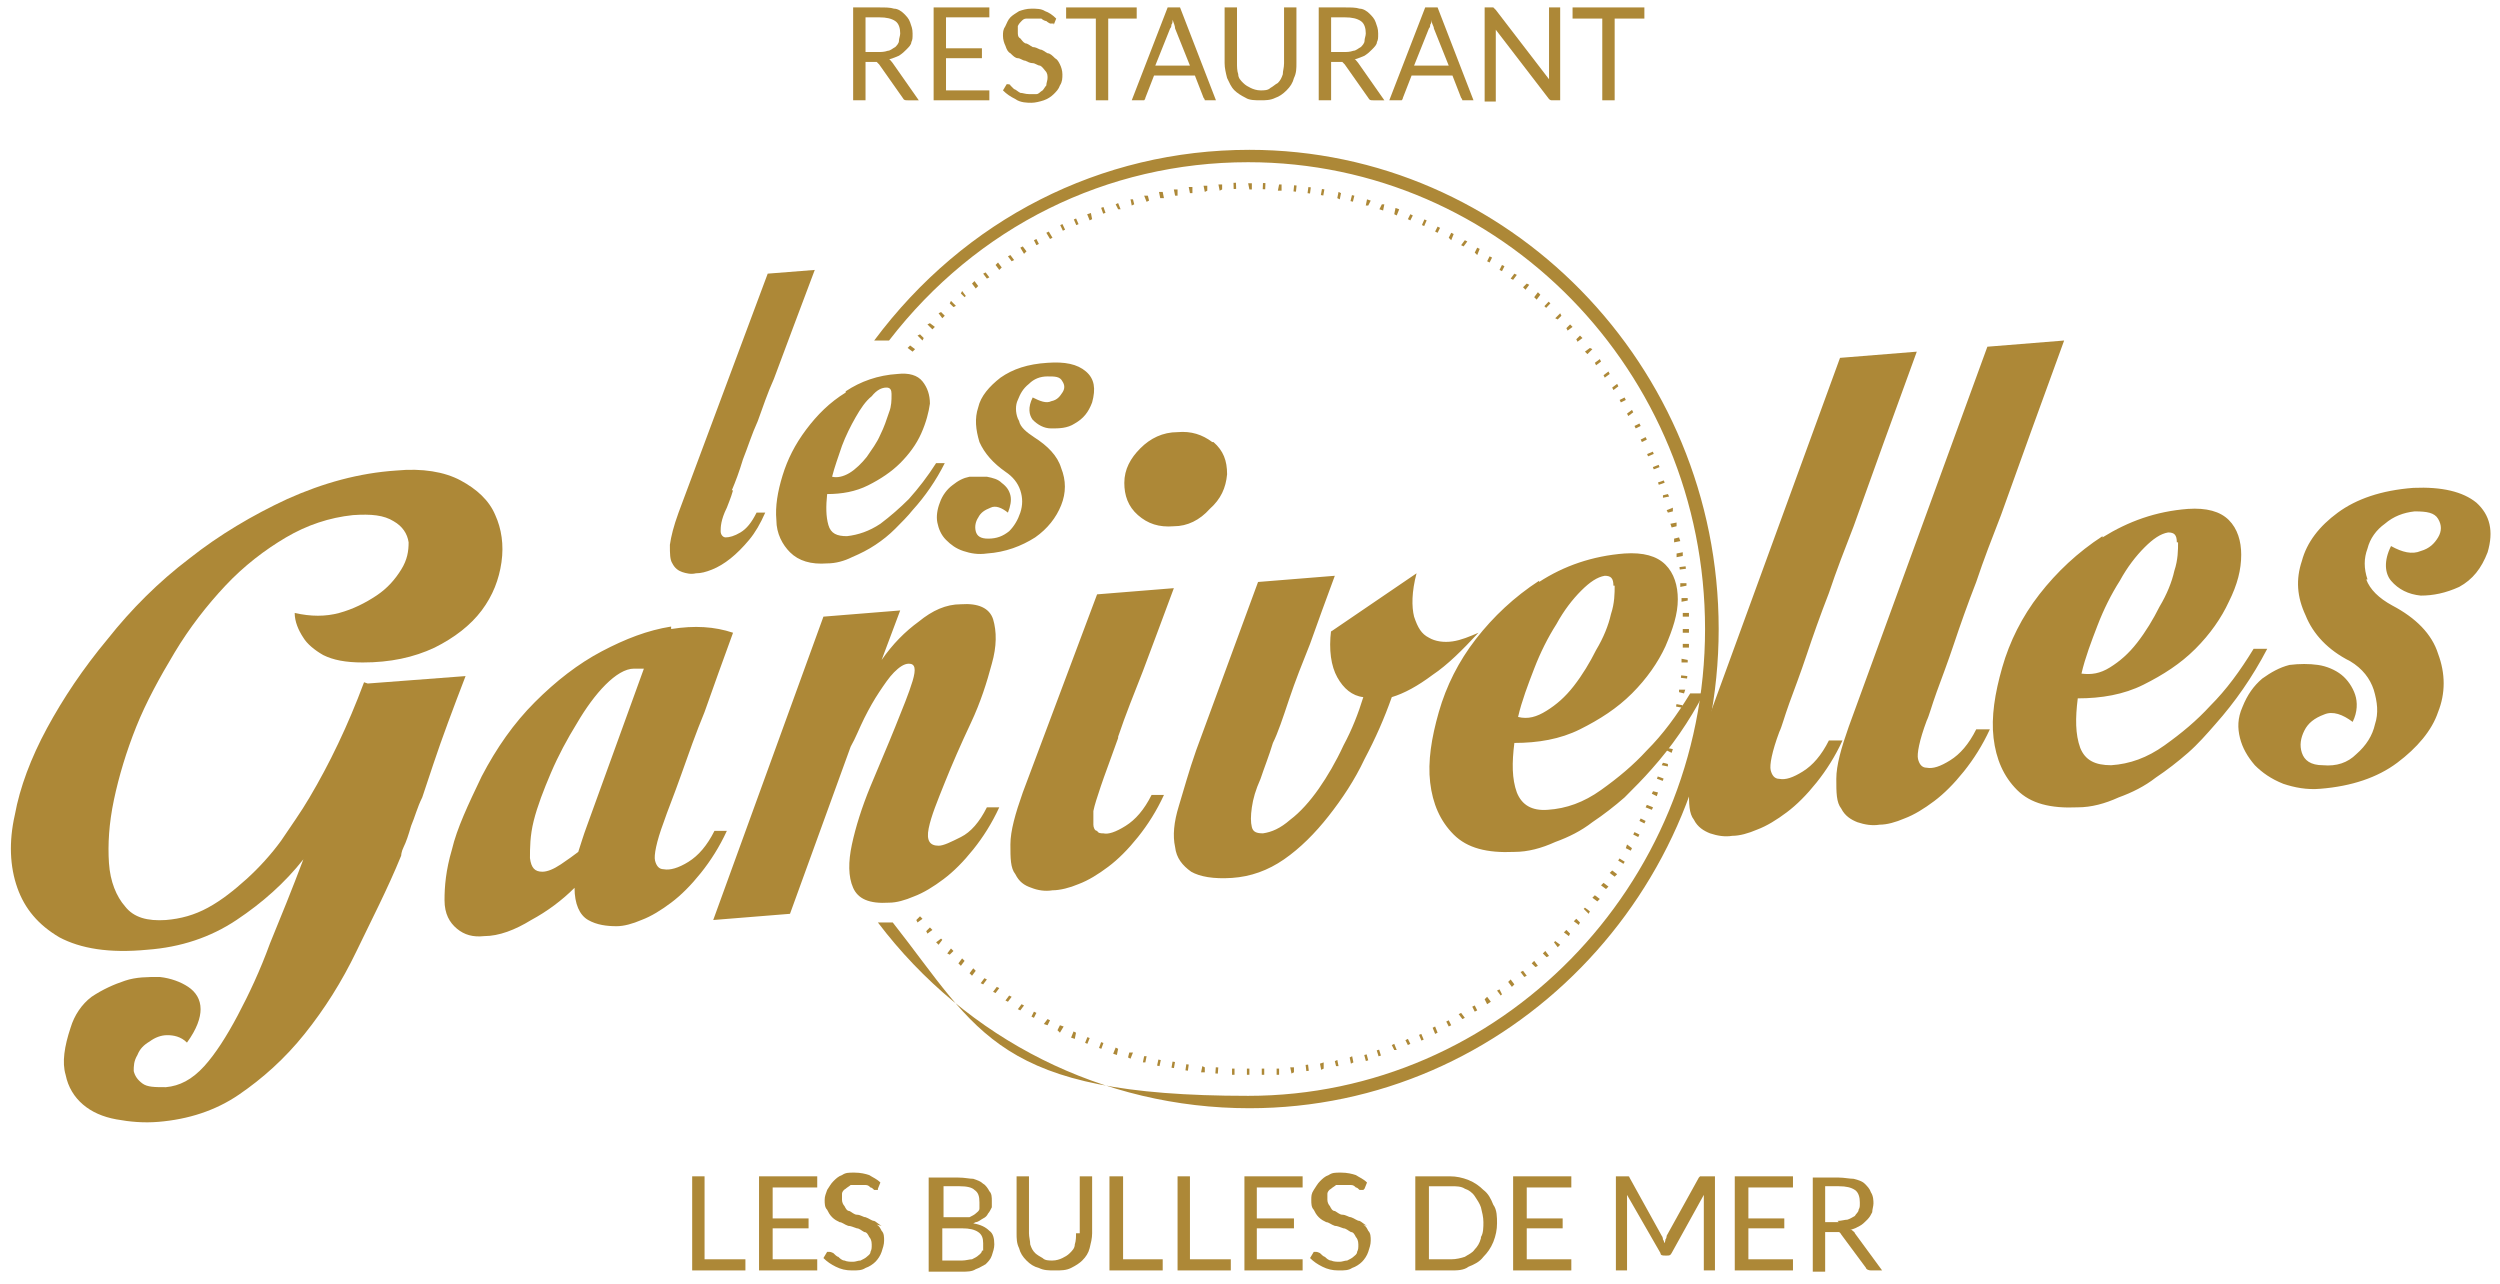 <?xml version="1.0" encoding="UTF-8"?>
<svg id="Calque_1" data-name="Calque 1" xmlns="http://www.w3.org/2000/svg" version="1.1" viewBox="0 0 201.9 103.7">
  <defs>
    <style>
      .cls-1 {
        fill: #ad8837;
        stroke-width: 0px;
      }
    </style>
  </defs>
  <polygon class="cls-1" points="75.6 76.1 75.8 76.3 76.1 75.9 76 75.8 75.6 76.1"/>
  <polygon class="cls-1" points="74.8 75.2 74.9 75.4 75.3 75.1 75.1 74.9 74.8 75.2"/>
  <polygon class="cls-1" points="74.1 27.1 74.5 27.5 74.6 27.3 74.3 27 74.1 27.1"/>
  <polygon class="cls-1" points="74.9 26.2 75.3 26.6 75.5 26.4 75.1 26.1 74.9 26.2"/>
  <polygon class="cls-1" points="77.6 23.7 77.9 24 78 23.9 77.7 23.5 77.6 23.7"/>
  <polygon class="cls-1" points="77.4 77.8 77.6 78 77.9 77.6 77.7 77.4 77.4 77.8"/>
  <polygon class="cls-1" points="78.3 78.6 78.5 78.8 78.8 78.4 78.6 78.2 78.3 78.6"/>
  <polygon class="cls-1" points="76.7 24.5 77 24.8 77.2 24.7 76.8 24.3 76.7 24.5"/>
  <polygon class="cls-1" points="76.5 77 76.7 77.1 77 76.8 76.8 76.6 76.5 77"/>
  <polygon class="cls-1" points="75.8 25.3 76.1 25.7 76.3 25.5 76 25.2 75.8 25.3"/>
  <polygon class="cls-1" points="73.3 28.1 73.7 28.4 73.9 28.2 73.5 27.9 73.3 28.1"/>
  <polygon class="cls-1" points="90.1 16.5 90.3 16.9 90.5 16.9 90.3 16.4 90.1 16.5"/>
  <polygon class="cls-1" points="74 74.3 74.1 74.5 74.5 74.2 74.3 74 74 74.3"/>
  <polygon class="cls-1" points="86.5 83.8 86.8 83.9 86.9 83.4 86.7 83.3 86.5 83.8"/>
  <rect class="cls-1" x="85.7" y="18.2" width=".2" height=".5" transform="translate(.4 38.5) rotate(-25.4)"/>
  <polygon class="cls-1" points="85.4 83.2 85.6 83.4 85.9 82.9 85.6 82.8 85.4 83.2"/>
  <polygon class="cls-1" points="84.5 18.8 84.8 19.3 85 19.2 84.7 18.7 84.5 18.8"/>
  <rect class="cls-1" x="86.8" y="17.7" width=".2" height=".5" transform="translate(0 35.8) rotate(-23.3)"/>
  <rect class="cls-1" x="88.7" y="84.4" width=".5" height=".2" transform="translate(-20.7 139.5) rotate(-70.2)"/>
  <rect class="cls-1" x="89" y="16.8" width=".2" height=".5" transform="translate(-.6 30.5) rotate(-19.4)"/>
  <rect class="cls-1" x="87.6" y="83.9" width=".5" height=".2" transform="translate(-22.8 134.4) rotate(-68.2)"/>
  <polygon class="cls-1" points="78.5 22.9 78.8 23.3 79 23.1 78.7 22.7 78.5 22.9"/>
  <polygon class="cls-1" points="87.8 17.3 88 17.8 88.2 17.7 88.1 17.2 87.8 17.3"/>
  <polygon class="cls-1" points="84.3 82.7 84.6 82.8 84.8 82.4 84.6 82.3 84.3 82.7"/>
  <polygon class="cls-1" points="89.9 85.1 90.2 85.2 90.3 84.7 90.1 84.6 89.9 85.1"/>
  <polygon class="cls-1" points="80.4 21.4 80.7 21.8 80.9 21.6 80.6 21.2 80.4 21.4"/>
  <polygon class="cls-1" points="81.2 80.8 81.4 80.9 81.7 80.5 81.5 80.4 81.2 80.8"/>
  <polygon class="cls-1" points="80.2 80.1 80.4 80.2 80.7 79.8 80.5 79.7 80.2 80.1"/>
  <polygon class="cls-1" points="79.2 79.4 79.4 79.5 79.7 79.1 79.5 79 79.2 79.4"/>
  <polygon class="cls-1" points="83.5 19.4 83.7 19.8 83.9 19.7 83.7 19.3 83.5 19.4"/>
  <polygon class="cls-1" points="79.4 22.1 79.7 22.5 79.9 22.4 79.6 22 79.4 22.1"/>
  <polygon class="cls-1" points="81.4 20.7 81.7 21.1 81.9 21 81.6 20.6 81.4 20.7"/>
  <polygon class="cls-1" points="83.3 82.1 83.5 82.2 83.7 81.8 83.5 81.7 83.3 82.1"/>
  <polygon class="cls-1" points="82.4 20 82.7 20.5 82.9 20.3 82.6 19.9 82.4 20"/>
  <polygon class="cls-1" points="82.2 81.5 82.4 81.6 82.7 81.2 82.5 81.1 82.2 81.5"/>
  <polygon class="cls-1" points="132 34.4 132.1 34.6 132.5 34.4 132.4 34.2 132 34.4"/>
  <polygon class="cls-1" points="131.4 33.4 131.5 33.6 131.9 33.3 131.8 33.1 131.4 33.4"/>
  <polygon class="cls-1" points="132.5 35.5 132.6 35.7 133 35.5 132.9 35.3 132.5 35.5"/>
  <rect class="cls-1" x="133.5" y="37.6" width=".5" height=".2" transform="translate(-4.6 50.7) rotate(-21.1)"/>
  <polygon class="cls-1" points="130.8 32.3 130.9 32.5 131.3 32.3 131.2 32.1 130.8 32.3"/>
  <rect class="cls-1" x="133" y="36.5" width=".5" height=".2" transform="translate(-3.7 54.8) rotate(-22.9)"/>
  <polygon class="cls-1" points="130.2 31.3 130.3 31.5 130.7 31.2 130.6 31 130.2 31.3"/>
  <polygon class="cls-1" points="135.4 44.7 135.4 45 135.9 44.9 135.9 44.6 135.4 44.7"/>
  <rect class="cls-1" x="133.9" y="38.8" width=".5" height=".2" transform="translate(-5.3 46.6) rotate(-19.3)"/>
  <rect class="cls-1" x="135.6" y="45.9" width=".5" height=".2" transform="translate(-4.7 17.5) rotate(-7.3)"/>
  <polygon class="cls-1" points="135.8 48.3 135.8 48.6 136.3 48.5 136.3 48.3 135.8 48.3"/>
  <polygon class="cls-1" points="135.9 49.5 135.9 49.8 136.4 49.8 136.4 49.5 135.9 49.5"/>
  <polygon class="cls-1" points="135.7 47.1 135.7 47.4 136.2 47.3 136.2 47.1 135.7 47.1"/>
  <polygon class="cls-1" points="135.2 43.5 135.2 43.8 135.7 43.7 135.6 43.4 135.2 43.5"/>
  <polygon class="cls-1" points="134.3 40 134.3 40.2 134.8 40.1 134.7 39.9 134.3 40"/>
  <polygon class="cls-1" points="134.6 41.2 134.7 41.4 135.1 41.3 135.1 41 134.6 41.2"/>
  <polygon class="cls-1" points="134.9 42.3 135 42.6 135.4 42.5 135.4 42.2 134.9 42.3"/>
  <polygon class="cls-1" points="123.7 77.8 124 78.1 124.2 78 123.9 77.6 123.7 77.8"/>
  <polygon class="cls-1" points="125.6 25.7 125.8 25.8 126.1 25.5 126 25.3 125.6 25.7"/>
  <polygon class="cls-1" points="125.5 76.1 125.8 76.5 126 76.3 125.6 76 125.5 76.1"/>
  <polygon class="cls-1" points="123.9 24 124.1 24.2 124.4 23.8 124.2 23.6 123.9 24"/>
  <polygon class="cls-1" points="124.6 77 124.9 77.3 125.1 77.2 124.8 76.8 124.6 77"/>
  <rect class="cls-1" x="124.8" y="24.6" width=".5" height=".2" transform="translate(21.1 98.5) rotate(-46.6)"/>
  <polygon class="cls-1" points="127.3 27.4 127.4 27.6 127.8 27.3 127.6 27.1 127.3 27.4"/>
  <polygon class="cls-1" points="127.9 73.4 128.3 73.8 128.4 73.6 128 73.3 127.9 73.4"/>
  <polygon class="cls-1" points="126.5 26.5 126.6 26.7 127 26.4 126.8 26.2 126.5 26.5"/>
  <polygon class="cls-1" points="127.1 74.4 127.5 74.7 127.6 74.5 127.3 74.2 127.1 74.4"/>
  <polygon class="cls-1" points="126.3 75.3 126.7 75.6 126.8 75.4 126.5 75.1 126.3 75.3"/>
  <polygon class="cls-1" points="121.1 21.8 121.3 21.9 121.5 21.5 121.3 21.4 121.1 21.8"/>
  <polygon class="cls-1" points="119.1 20.4 119.3 20.6 119.5 20.1 119.3 20 119.1 20.4"/>
  <polygon class="cls-1" points="119.9 80.7 120.1 81.1 120.4 80.9 120.1 80.5 119.9 80.7"/>
  <polygon class="cls-1" points="118.9 81.3 119.1 81.7 119.3 81.6 119.1 81.2 118.9 81.3"/>
  <polygon class="cls-1" points="118 19.8 118.2 19.9 118.5 19.5 118.3 19.4 118 19.8"/>
  <polygon class="cls-1" points="120.1 21.1 120.3 21.2 120.5 20.8 120.3 20.7 120.1 21.1"/>
  <polygon class="cls-1" points="122.8 78.5 123.1 78.9 123.3 78.8 123 78.4 122.8 78.5"/>
  <polygon class="cls-1" points="120.9 80 121.2 80.4 121.3 80.3 121.1 79.9 120.9 80"/>
  <polygon class="cls-1" points="122 22.5 122.2 22.6 122.5 22.2 122.3 22.1 122 22.5"/>
  <polygon class="cls-1" points="123 23.2 123.2 23.4 123.5 23 123.3 22.9 123 23.2"/>
  <polygon class="cls-1" points="121.8 79.3 122.1 79.7 122.3 79.5 122 79.1 121.8 79.3"/>
  <polygon class="cls-1" points="128 28.4 128.2 28.6 128.6 28.2 128.4 28.1 128 28.4"/>
  <rect class="cls-1" x="130.8" y="69.3" width=".2" height=".5" transform="translate(2.6 143.7) rotate(-58)"/>
  <rect class="cls-1" x="135.3" y="58" width=".2" height=".5" transform="translate(49.3 177.8) rotate(-77.5)"/>
  <rect class="cls-1" x="135.5" y="56.8" width=".2" height=".5" transform="translate(54.6 179.8) rotate(-79.4)"/>
  <polygon class="cls-1" points="134.9 59.5 135.3 59.6 135.4 59.3 134.9 59.2 134.9 59.5"/>
  <polygon class="cls-1" points="134.6 60.6 135 60.8 135.1 60.5 134.6 60.4 134.6 60.6"/>
  <polygon class="cls-1" points="134.2 61.8 134.7 61.9 134.7 61.7 134.3 61.6 134.2 61.8"/>
  <polygon class="cls-1" points="135.9 50.8 135.9 50.8 135.9 51.1 136.4 51.1 136.4 50.8 136.4 50.8 135.9 50.8"/>
  <polygon class="cls-1" points="135.9 52.3 136.4 52.3 136.4 52 135.9 52 135.9 52.3"/>
  <rect class="cls-1" x="134" y="62.7" width=".2" height=".5" transform="translate(28.7 167) rotate(-69.8)"/>
  <polygon class="cls-1" points="128.6 72.5 129 72.8 129.2 72.6 128.8 72.3 128.6 72.5"/>
  <polygon class="cls-1" points="135.8 53.5 136.3 53.5 136.3 53.3 135.8 53.2 135.8 53.5"/>
  <rect class="cls-1" x="135.8" y="54.3" width=".2" height=".5" transform="translate(66.2 183.4) rotate(-83.4)"/>
  <polygon class="cls-1" points="135.6 55.9 136 56 136.1 55.7 135.6 55.7 135.6 55.9"/>
  <polygon class="cls-1" points="130 70.5 130.4 70.8 130.6 70.6 130.2 70.3 130 70.5"/>
  <polygon class="cls-1" points="133.4 64.1 133.8 64.3 133.9 64 133.5 63.9 133.4 64.1"/>
  <polygon class="cls-1" points="129.3 71.5 129.7 71.8 129.9 71.6 129.5 71.3 129.3 71.5"/>
  <polygon class="cls-1" points="128.8 29.3 128.9 29.5 129.3 29.2 129.2 29 128.8 29.3"/>
  <polygon class="cls-1" points="117.8 81.9 118.1 82.3 118.3 82.2 118 81.8 117.8 81.9"/>
  <polygon class="cls-1" points="129.5 30.3 129.6 30.5 130 30.2 129.9 30 129.5 30.3"/>
  <polygon class="cls-1" points="132.9 65.2 133.4 65.4 133.5 65.2 133 65 132.9 65.2"/>
  <polygon class="cls-1" points="132.4 66.3 132.8 66.5 132.9 66.3 132.5 66.1 132.4 66.3"/>
  <polygon class="cls-1" points="131.9 67.4 132.3 67.6 132.4 67.4 132 67.2 131.9 67.4"/>
  <polygon class="cls-1" points="131.3 68.5 131.7 68.7 131.8 68.5 131.4 68.2 131.3 68.5"/>
  <polygon class="cls-1" points="96 15.1 96.1 15.6 96.3 15.6 96.3 15.1 96 15.1"/>
  <polygon class="cls-1" points="100.7 86.3 100.7 86.8 100.9 86.8 100.9 86.3 100.7 86.3"/>
  <rect class="cls-1" x="99.6" y="14.8" width=".2" height=".5" transform="translate(-.4 3.1) rotate(-1.8)"/>
  <polygon class="cls-1" points="104.2 86.2 104.3 86.7 104.5 86.6 104.5 86.2 104.2 86.2"/>
  <rect class="cls-1" x="98.1" y="86.4" width=".5" height=".2" transform="translate(4.8 178.2) rotate(-85.8)"/>
  <polygon class="cls-1" points="98.4 14.9 98.5 15.4 98.7 15.3 98.7 14.9 98.4 14.9"/>
  <polygon class="cls-1" points="99.5 86.8 99.7 86.8 99.7 86.3 99.5 86.3 99.5 86.8"/>
  <polygon class="cls-1" points="103.1 86.3 103.1 86.8 103.3 86.8 103.3 86.3 103.1 86.3"/>
  <polygon class="cls-1" points="100.8 14.8 100.9 15.3 101.1 15.3 101.1 14.8 100.8 14.8"/>
  <polygon class="cls-1" points="103.2 15.4 103.5 15.4 103.5 14.9 103.3 14.9 103.2 15.4"/>
  <polygon class="cls-1" points="101.9 86.3 101.9 86.8 102.1 86.8 102.1 86.3 101.9 86.3"/>
  <rect class="cls-1" x="101.9" y="14.9" width=".5" height=".2" transform="translate(83 116.5) rotate(-87.7)"/>
  <polygon class="cls-1" points="97.2 15 97.3 15.5 97.5 15.4 97.5 15 97.2 15"/>
  <polygon class="cls-1" points="92.4 15.8 92.6 16.3 92.8 16.2 92.7 15.8 92.4 15.8"/>
  <rect class="cls-1" x="93.4" y="85.7" width=".5" height=".2" transform="translate(-9.8 159.6) rotate(-78)"/>
  <polygon class="cls-1" points="92.3 85.8 92.5 85.8 92.6 85.3 92.4 85.3 92.3 85.8"/>
  <polygon class="cls-1" points="91.3 16.1 91.4 16.6 91.6 16.5 91.5 16.1 91.3 16.1"/>
  <polygon class="cls-1" points="93.6 15.5 93.7 16 94 16 93.9 15.5 93.6 15.5"/>
  <rect class="cls-1" x="94.6" y="85.9" width=".5" height=".2" transform="translate(-6 165) rotate(-80.3)"/>
  <polygon class="cls-1" points="91.1 85.4 91.3 85.5 91.5 85 91.2 85 91.1 85.4"/>
  <polygon class="cls-1" points="97 86.6 97.3 86.6 97.3 86.2 97.1 86.1 97 86.6"/>
  <polygon class="cls-1" points="117 19.2 117.2 19.4 117.4 18.9 117.2 18.8 117 19.2"/>
  <polygon class="cls-1" points="94.8 15.3 94.9 15.8 95.1 15.8 95.1 15.3 94.8 15.3"/>
  <rect class="cls-1" x="95.7" y="86.1" width=".5" height=".2" transform="translate(-2.7 169.4) rotate(-82.1)"/>
  <polygon class="cls-1" points="112.6 17.3 112.8 17.4 113 16.9 112.7 16.8 112.6 17.3"/>
  <polygon class="cls-1" points="113.5 84 113.7 84.4 113.9 84.3 113.7 83.9 113.5 84"/>
  <polygon class="cls-1" points="111.4 16.9 111.7 17 111.8 16.5 111.6 16.5 111.4 16.9"/>
  <polygon class="cls-1" points="113.7 17.7 113.9 17.8 114.1 17.4 113.9 17.3 113.7 17.7"/>
  <polygon class="cls-1" points="112.4 84.4 112.6 84.8 112.8 84.8 112.6 84.3 112.4 84.4"/>
  <rect class="cls-1" x="111.3" y="84.7" width=".2" height=".5" transform="translate(-20.1 36.6) rotate(-17.1)"/>
  <polygon class="cls-1" points="115.9 18.7 116.1 18.8 116.3 18.4 116.1 18.3 115.9 18.7"/>
  <polygon class="cls-1" points="116.8 82.5 117 82.9 117.2 82.8 117 82.4 116.8 82.5"/>
  <polygon class="cls-1" points="115.7 83 115.9 83.5 116.1 83.4 115.9 82.9 115.7 83"/>
  <rect class="cls-1" x="114.8" y="17.9" width=".5" height=".2" transform="translate(52.3 116.1) rotate(-66.3)"/>
  <rect class="cls-1" x="114.7" y="83.4" width=".2" height=".5" transform="translate(-23.4 50.9) rotate(-22.7)"/>
  <polygon class="cls-1" points="109 85.4 109.1 85.9 109.3 85.8 109.2 85.3 109 85.4"/>
  <rect class="cls-1" x="106.7" y="15.4" width=".5" height=".2" transform="translate(72.8 118.1) rotate(-79.9)"/>
  <polygon class="cls-1" points="106.6 85.9 106.7 86.4 106.9 86.3 106.9 85.8 106.6 85.9"/>
  <rect class="cls-1" x="105.5" y="15.3" width=".5" height=".2" transform="translate(76.3 118.1) rotate(-82.3)"/>
  <rect class="cls-1" x="105.5" y="86" width=".2" height=".5" transform="translate(-9.5 13.1) rotate(-6.8)"/>
  <polygon class="cls-1" points="110.3 16.6 110.5 16.6 110.7 16.2 110.4 16.1 110.3 16.6"/>
  <polygon class="cls-1" points="107.8 85.7 107.9 86.1 108.1 86.1 108 85.6 107.8 85.7"/>
  <rect class="cls-1" x="109.1" y="15.9" width=".5" height=".2" transform="translate(67.6 118.4) rotate(-76.2)"/>
  <rect class="cls-1" x="110.2" y="85.1" width=".2" height=".5" transform="translate(-18.2 31.3) rotate(-14.9)"/>
  <rect class="cls-1" x="104.3" y="15.1" width=".5" height=".2" transform="translate(78.9 117.7) rotate(-84.2)"/>
  <polygon class="cls-1" points="108 16 108.2 16.1 108.3 15.6 108.1 15.5 108 16"/>
  <g>
    <path class="cls-1" d="M82.2,33.8c-.2-.5-.2-1.1,0-1.5.2-.5.4-.9.9-1.3.4-.4.9-.6,1.5-.6.6,0,1,0,1.2.4.2.3.2.6,0,.9-.2.3-.4.6-.9.7-.4.2-.9,0-1.5-.3-.4.8-.3,1.4,0,1.8.4.4.9.7,1.5.7.6,0,1.3,0,1.9-.4.7-.4,1.1-.9,1.4-1.7.3-1.1.2-1.9-.5-2.5-.7-.6-1.7-.8-3.1-.7-1.6.1-2.8.5-3.8,1.2-.9.7-1.6,1.5-1.8,2.4-.3.9-.2,1.8.1,2.8.4.9,1.1,1.7,2.1,2.4.6.4,1,.9,1.2,1.5.2.6.2,1.2,0,1.8-.2.6-.5,1.1-.9,1.5-.5.4-1,.6-1.7.6-.6,0-.9-.2-1-.6-.1-.4,0-.8.2-1.1.2-.4.5-.6,1-.8.4-.2.9,0,1.4.4.2-.5.3-1,.2-1.4-.1-.4-.3-.7-.7-1-.3-.3-.7-.4-1.2-.5-.5,0-.9,0-1.4,0-.5.1-.9.3-1.4.7-.4.3-.8.8-1,1.4-.2.5-.3,1.1-.2,1.6.1.5.3,1,.7,1.4.4.4.8.7,1.4.9.6.2,1.2.3,1.9.2,1.5-.1,2.8-.6,3.9-1.3,1-.7,1.7-1.6,2.1-2.6.4-1,.4-2,0-3-.3-1-1.1-1.8-2.2-2.5-.6-.4-1.1-.8-1.2-1.3M72,31.9c0,.4,0,.9-.2,1.4-.2.6-.4,1.2-.7,1.8-.3.7-.7,1.2-1.1,1.8-.4.5-.9,1-1.4,1.3-.5.3-1,.4-1.4.3.2-.8.5-1.6.8-2.5.3-.8.7-1.6,1.1-2.3.4-.7.8-1.3,1.3-1.7.4-.5.8-.7,1.2-.7.3,0,.4.2.4.5M68.3,31.7c-1.3.8-2.3,1.8-3.2,3-.9,1.2-1.5,2.4-1.9,3.7-.4,1.3-.6,2.5-.5,3.6,0,1.1.5,2,1.1,2.6.7.7,1.7,1,3,.9.7,0,1.4-.2,2-.5.7-.3,1.3-.6,1.9-1,.6-.4,1.1-.8,1.6-1.3.5-.5,1-1,1.4-1.5,1-1.1,1.9-2.4,2.6-3.8h-.7c-.7,1.1-1.4,2-2.2,2.9-.7.7-1.5,1.4-2.3,2-.9.6-1.8.9-2.7,1-.8,0-1.3-.2-1.5-.9-.2-.7-.2-1.5-.1-2.5,1.2,0,2.3-.2,3.3-.7,1-.5,1.9-1.1,2.6-1.8.7-.7,1.3-1.5,1.7-2.4.4-.9.6-1.7.7-2.4,0-.7-.2-1.3-.6-1.8-.4-.5-1.1-.7-2-.6-1.6.1-3,.6-4.2,1.4M59.1,39.6c.3-.7.6-1.5.9-2.5.4-1,.7-2,1.2-3.1.4-1.1.8-2.3,1.3-3.4,1-2.7,2.1-5.6,3.3-8.8l-3.8.3-7.2,19.3c-.4,1.1-.6,1.9-.7,2.6,0,.7,0,1.2.2,1.5.2.4.5.6.8.7.3.1.7.2,1.1.1.4,0,.8-.1,1.3-.3.5-.2,1-.5,1.5-.9.5-.4,1-.9,1.5-1.5.5-.6.9-1.3,1.3-2.2h-.7c-.4.8-.8,1.3-1.3,1.6-.5.3-.9.4-1.2.4-.2,0-.4-.2-.4-.5,0-.3,0-.9.5-1.9.1-.3.3-.7.5-1.4"/>
    <path class="cls-1" d="M191.2,46.8c-.3-.9-.3-1.7,0-2.5.2-.8.7-1.5,1.4-2,.7-.6,1.5-.9,2.4-1,1,0,1.6.1,1.9.6.3.5.3,1,0,1.5-.3.5-.7.9-1.4,1.1-.7.3-1.5.1-2.4-.4-.6,1.2-.5,2.2,0,2.8.6.7,1.4,1.1,2.4,1.2,1,0,2-.2,3.1-.7,1.1-.6,1.8-1.5,2.3-2.8.5-1.7.2-3-.9-4-1.1-.9-2.8-1.3-5.1-1.2-2.6.2-4.6.9-6.1,2-1.5,1.1-2.5,2.4-2.9,3.9-.5,1.5-.4,2.9.3,4.4.6,1.5,1.8,2.8,3.6,3.7,1,.6,1.6,1.4,1.9,2.3.3,1,.4,1.9.1,2.8-.2.9-.7,1.7-1.5,2.4-.7.7-1.6,1-2.7.9-1,0-1.5-.4-1.7-1-.2-.6-.1-1.2.2-1.8.3-.6.8-1,1.6-1.3.7-.3,1.5,0,2.3.6.4-.8.4-1.6.2-2.2-.2-.6-.6-1.2-1.1-1.6-.5-.4-1.2-.7-1.9-.8-.7-.1-1.5-.1-2.3,0-.8.2-1.5.6-2.2,1.1-.7.6-1.2,1.3-1.6,2.3-.4.9-.4,1.7-.2,2.5.2.8.6,1.5,1.2,2.2.6.6,1.3,1.1,2.3,1.5.9.3,1.9.5,3,.4,2.5-.2,4.6-.9,6.2-2.1,1.6-1.2,2.8-2.6,3.3-4.1.6-1.5.6-3.1,0-4.7-.5-1.6-1.8-2.9-3.7-3.9-1.1-.6-1.8-1.3-2.1-2.1M175.9,43.8c0,.6,0,1.4-.3,2.3-.2.9-.6,1.9-1.2,2.9-.5,1-1.1,2-1.8,2.9-.7.9-1.4,1.5-2.2,2-.8.5-1.5.6-2.3.5.3-1.3.8-2.6,1.3-3.9.5-1.3,1.1-2.5,1.8-3.6.6-1.1,1.3-2,2-2.7.7-.7,1.3-1.1,1.9-1.2.5,0,.7.2.7.8M169.8,43.3c-2,1.3-3.7,2.9-5.1,4.7-1.4,1.8-2.4,3.8-3,5.9-.6,2.1-.9,4-.7,5.7.2,1.7.8,3.1,1.9,4.2,1.1,1.1,2.7,1.5,4.9,1.4,1.1,0,2.2-.3,3.3-.8,1.1-.4,2.1-.9,3-1.6.9-.6,1.8-1.3,2.6-2s1.5-1.5,2.2-2.3c1.6-1.8,3-3.8,4.2-6.1h-1.1c-1.1,1.8-2.2,3.3-3.5,4.6-1.1,1.2-2.3,2.2-3.7,3.2-1.4,1-2.8,1.5-4.3,1.6-1.3,0-2.1-.4-2.5-1.4-.4-1.1-.4-2.4-.2-4,1.9,0,3.7-.3,5.3-1.1,1.6-.8,3-1.7,4.2-2.9,1.2-1.2,2.1-2.5,2.7-3.8.7-1.4,1-2.6,1-3.8,0-1.1-.3-2.1-1-2.8-.7-.7-1.8-1-3.3-.9-2.6.2-4.8,1-6.9,2.3M156.4,55.9c.4-1.1.9-2.4,1.4-3.9.5-1.5,1.1-3.2,1.8-5,.6-1.8,1.3-3.6,2-5.4,1.5-4.2,3.2-8.9,5.1-14.1l-6.2.5-11.2,30.7c-.6,1.7-1,3.1-1,4.2,0,1.1,0,1.9.4,2.4.3.6.8.9,1.3,1.1.6.2,1.2.3,1.8.2.6,0,1.3-.2,2-.5.8-.3,1.6-.8,2.4-1.4.8-.6,1.6-1.4,2.4-2.4.8-1,1.5-2.1,2.1-3.4h-1.1c-.6,1.2-1.3,2-2.1,2.5-.8.5-1.4.7-1.9.6-.4,0-.6-.3-.7-.7-.1-.4.1-1.5.7-3.1.2-.4.4-1.2.8-2.3M144.5,56.8c.4-1.1.9-2.4,1.4-3.9.5-1.5,1.1-3.2,1.8-5,.6-1.8,1.3-3.6,2-5.4,1.5-4.2,3.2-8.9,5.1-14.1l-6.2.5-11.2,30.7c-.6,1.7-1,3.1-1,4.2,0,1.1,0,1.9.4,2.4.3.6.8.9,1.3,1.1.6.2,1.2.3,1.8.2.6,0,1.3-.2,2-.5.8-.3,1.6-.8,2.4-1.4.8-.6,1.6-1.4,2.4-2.4.8-1,1.5-2.1,2.1-3.4h-1.1c-.6,1.2-1.3,2-2.1,2.5-.8.5-1.4.7-1.9.6-.4,0-.6-.3-.7-.7-.1-.4.1-1.5.7-3.1.2-.4.4-1.2.8-2.3M130.4,47.3c0,.6,0,1.4-.3,2.3-.2.9-.6,1.9-1.2,2.9-.5,1-1.1,2-1.8,2.9-.7.9-1.4,1.5-2.2,2-.8.5-1.5.7-2.3.5.3-1.3.8-2.6,1.3-3.9.5-1.3,1.1-2.5,1.8-3.6.6-1.1,1.3-2,2-2.7.7-.7,1.3-1.1,1.9-1.2.5,0,.7.2.7.8M124.3,46.9c-2,1.3-3.7,2.9-5.1,4.7-1.4,1.8-2.4,3.8-3,5.9-.6,2.1-.9,4-.7,5.7.2,1.7.8,3.1,1.9,4.2,1.1,1.1,2.7,1.5,4.9,1.4,1.1,0,2.2-.3,3.3-.8,1.1-.4,2.1-.9,3-1.6.9-.6,1.8-1.3,2.6-2,.8-.8,1.5-1.5,2.2-2.3,1.6-1.8,3-3.8,4.2-6.1h-1.1c-1.1,1.8-2.2,3.3-3.5,4.6-1.1,1.2-2.3,2.2-3.7,3.2-1.4,1-2.8,1.5-4.3,1.6-1.3.1-2.1-.4-2.5-1.4-.4-1.1-.4-2.4-.2-4,1.9,0,3.7-.3,5.3-1.1,1.6-.8,3-1.7,4.2-2.9,1.2-1.2,2.1-2.5,2.7-3.8.6-1.4,1-2.6,1-3.8,0-1.1-.3-2.1-1-2.8-.7-.7-1.8-1-3.3-.9-2.6.2-4.9,1-6.9,2.3M107.5,50.9c-.2,1.6,0,2.9.5,3.8.5.9,1.2,1.5,2.1,1.6-.4,1.3-.9,2.6-1.6,3.9-.6,1.3-1.3,2.5-2,3.5-.7,1-1.5,1.9-2.3,2.5-.8.7-1.5,1-2.2,1.1-.5,0-.8-.1-.9-.5-.1-.4-.1-.9,0-1.6.1-.7.3-1.4.7-2.3.3-.9.7-1.9,1-2.9.4-.8.8-2,1.3-3.5.5-1.5,1.1-3,1.7-4.5.6-1.7,1.3-3.6,2-5.5l-6.2.5-5,13.6c-.6,1.7-1,3.2-1.4,4.5-.4,1.3-.5,2.4-.3,3.3.1.9.6,1.5,1.3,2,.7.4,1.8.6,3.3.5,1.5-.1,2.9-.6,4.2-1.5,1.3-.9,2.5-2.1,3.6-3.5,1.1-1.4,2.1-2.9,2.9-4.6.9-1.7,1.6-3.3,2.2-5,1-.3,2.1-.9,3.3-1.8,1.2-.8,2.4-2,3.7-3.4-.7.3-1.4.6-2.1.7-.7.1-1.4,0-1.9-.3-.6-.3-.9-.8-1.2-1.7-.2-.8-.2-2,.2-3.5l-6.9,4.7ZM97.9,35.7c-.8-.6-1.7-.9-2.8-.8-1.2,0-2.2.5-3,1.3-.8.8-1.3,1.7-1.3,2.8,0,1,.3,1.9,1.1,2.6.8.7,1.7,1,2.9.9,1.1,0,2.1-.5,2.9-1.4.9-.8,1.3-1.7,1.4-2.8,0-1.1-.3-1.9-1.1-2.6M90.3,59.5c.6-1.8,1.3-3.5,2-5.3.8-2.1,1.6-4.3,2.5-6.7l-6.2.5-6,16c-.6,1.7-1,3.1-1,4.2,0,1.1,0,1.9.4,2.4.3.6.7.9,1.3,1.1.5.2,1.1.3,1.7.2.6,0,1.4-.2,2.1-.5.8-.3,1.6-.8,2.4-1.4.8-.6,1.6-1.4,2.4-2.4.8-1,1.5-2.1,2.1-3.4h-1c-.6,1.2-1.3,2-2.1,2.5-.8.5-1.4.7-1.8.6-.2,0-.4,0-.5-.2-.2,0-.3-.3-.3-.5,0-.3,0-.6,0-1.1.1-.5.3-1.1.6-2,.3-.9.8-2.2,1.4-3.9M73.7,55c-.3,1-.8,2.2-1.4,3.7s-1.3,3.1-2,4.8c-.7,1.7-1.2,3.3-1.5,4.7-.3,1.4-.3,2.6.1,3.5.4.9,1.3,1.3,2.9,1.2.6,0,1.3-.2,2-.5.8-.3,1.6-.8,2.4-1.4.8-.6,1.6-1.4,2.4-2.4.8-1,1.5-2.1,2.1-3.4h-1c-.6,1.2-1.3,2-2.1,2.4-.8.4-1.4.7-1.8.7-.7,0-1-.4-.8-1.4.2-1,.7-2.2,1.3-3.7.6-1.5,1.3-3.1,2.1-4.8.8-1.7,1.3-3.3,1.7-4.8.4-1.4.4-2.6.1-3.6-.3-.9-1.2-1.3-2.6-1.2-1.2,0-2.3.5-3.4,1.4-1.1.8-2.1,1.8-3,3.1l1.5-4-6.2.5-8.9,24.5,6.2-.5,4.9-13.5c.4-.7.7-1.5,1.1-2.3.4-.8.8-1.5,1.2-2.1.4-.6.8-1.2,1.2-1.6.4-.4.8-.7,1.2-.7.5,0,.6.4.3,1.4M45.3,69.8c-.6.4-1.1.6-1.5.6-.6,0-.9-.3-1-1.1,0-.8,0-1.8.3-3,.3-1.2.8-2.5,1.4-3.9.6-1.4,1.3-2.7,2.1-4,.7-1.2,1.5-2.3,2.3-3.1.8-.8,1.6-1.3,2.3-1.3.3,0,.5,0,.8,0l-4.6,12.7c-.3.8-.5,1.5-.7,2.1-.4.3-.8.6-1.4,1M54.2,50.6c-1.9.3-3.7,1-5.6,2-1.9,1-3.7,2.4-5.4,4.1-1.7,1.7-3.1,3.7-4.3,6-1.1,2.3-2,4.2-2.4,5.9-.5,1.7-.6,3-.6,4.1,0,1.1.4,1.8,1,2.3.6.5,1.3.7,2.2.6,1.2,0,2.5-.5,3.8-1.3,1.3-.7,2.5-1.6,3.5-2.6,0,1.3.4,2.2,1.1,2.6.7.4,1.5.5,2.3.5.6,0,1.3-.2,2-.5.8-.3,1.6-.8,2.4-1.4.8-.6,1.6-1.4,2.4-2.4.8-1,1.5-2.1,2.1-3.4h-1c-.6,1.2-1.3,2-2.1,2.5-.8.5-1.5.7-2,.6-.4,0-.6-.3-.7-.7-.1-.4.1-1.5.7-3.1.3-.9.8-2.1,1.4-3.8.6-1.7,1.2-3.4,1.9-5.1.7-2,1.5-4.2,2.3-6.4-1.5-.5-3.1-.6-5-.3"/>
    <path class="cls-1" d="M29.4,55.1c-1.3,3.5-2.8,6.6-4.4,9.3-.7,1.2-1.5,2.3-2.3,3.5-.8,1.1-1.8,2.2-2.8,3.1-1,.9-2,1.7-3.1,2.3-1.1.6-2.2.9-3.4,1-1.5.1-2.6-.2-3.3-1.1-.7-.8-1.2-2-1.3-3.5-.1-1.5,0-3.2.4-5.1.4-1.9,1-3.9,1.8-5.9.8-2,1.9-4,3.1-6,1.2-2,2.6-3.8,4.1-5.4,1.5-1.6,3.2-2.9,4.9-3.9,1.7-1,3.5-1.6,5.4-1.8,1.5-.1,2.5,0,3.3.5.7.4,1.1,1,1.2,1.7,0,.7-.1,1.4-.6,2.2-.5.8-1.1,1.5-2,2.1-.9.6-1.9,1.1-3,1.4-1.1.3-2.3.3-3.6,0,0,.7.3,1.4.7,2,.3.5.9,1,1.6,1.4.8.4,1.8.6,3.2.6,2.2,0,4.1-.4,5.8-1.2,1.6-.8,2.9-1.8,3.8-3,.9-1.2,1.4-2.5,1.6-3.9.2-1.4,0-2.7-.5-3.8-.5-1.2-1.5-2.1-2.8-2.8-1.3-.7-3.1-1-5.2-.8-3,.2-5.9,1-8.8,2.3-2.8,1.3-5.5,2.9-7.9,4.8-2.5,1.9-4.7,4.1-6.6,6.5-2,2.4-3.6,4.8-4.9,7.2-1.3,2.4-2.2,4.8-2.6,7-.5,2.2-.4,4.2.2,5.9.6,1.7,1.7,3,3.4,4,1.7.9,4,1.3,7.1,1,2.7-.2,5.1-1,7.2-2.4,2.1-1.4,3.9-3,5.4-4.9-.9,2.4-1.8,4.6-2.7,6.8-.8,2.2-1.7,4.1-2.6,5.8-.9,1.7-1.8,3.1-2.7,4.1-1,1.1-2,1.6-3.1,1.7-.9,0-1.5,0-1.9-.3-.4-.3-.6-.6-.7-1,0-.4,0-.8.3-1.3.2-.5.5-.8,1-1.1.4-.3.9-.5,1.4-.5.5,0,1.1.1,1.6.6.8-1.1,1.1-2,1.1-2.7,0-.8-.4-1.4-1-1.8-.6-.4-1.4-.7-2.3-.8-1,0-1.9,0-2.8.3-.9.3-1.8.7-2.7,1.3-.8.6-1.4,1.5-1.7,2.5-.5,1.5-.7,2.8-.4,3.8.2,1,.7,1.8,1.4,2.4.7.6,1.6,1,2.7,1.2,1.1.2,2.2.3,3.4.2,2.4-.2,4.6-.9,6.5-2.2,1.9-1.3,3.7-2.9,5.3-4.9,1.6-2,3-4.2,4.2-6.7s2.5-5,3.6-7.7c0,0,0-.3.2-.7.2-.4.4-1,.6-1.7.3-.7.5-1.5.9-2.3.3-.9.6-1.8.9-2.7.7-2.1,1.6-4.5,2.6-7.1l-7.9.6Z"/>
  </g>
  <g>
    <path class="cls-1" d="M69.9,5v3.1h-1V.6h2.1c.5,0,.9,0,1.2.1.3,0,.6.2.8.4.2.2.4.4.5.7.1.3.2.5.2.9s0,.5-.1.7c0,.2-.2.4-.4.6-.2.2-.3.3-.6.5-.2.1-.5.2-.8.3.1,0,.2.2.3.3l2.1,3h-.9c-.2,0-.3,0-.4-.2l-1.9-2.7c0,0-.1-.1-.2-.2,0,0-.2,0-.3,0h-.8ZM69.9,4.2h1c.3,0,.5,0,.8-.1.2,0,.4-.2.6-.3.1-.1.3-.3.3-.5,0-.2.1-.4.1-.6,0-.4-.1-.8-.4-1-.3-.2-.7-.3-1.3-.3h-1.1v2.8Z"/>
    <polygon class="cls-1" points="75.4 .6 75.4 8.1 79.9 8.1 79.9 7.3 76.4 7.3 76.4 4.7 79.3 4.7 79.3 3.9 76.4 3.9 76.4 1.4 79.9 1.4 79.9 .6 75.4 .6"/>
    <path class="cls-1" d="M85.1,1.8c0,0,0,0,0,.1,0,0,0,0-.1,0s-.1,0-.2,0c0,0-.2-.1-.3-.2-.1,0-.3-.1-.4-.2-.2,0-.4,0-.6,0s-.4,0-.6,0c-.2,0-.3.1-.4.2-.1.1-.2.2-.3.4,0,.1,0,.3,0,.5s0,.4.2.5c.1.1.2.3.4.4.2,0,.4.2.6.3.2,0,.4.1.6.2.2,0,.4.2.6.3.2,0,.4.2.6.4.2.1.3.3.4.5.1.2.2.5.2.8s0,.6-.2.9c-.1.3-.3.5-.5.7-.2.2-.5.4-.8.5-.3.1-.7.2-1,.2s-.9,0-1.3-.3c-.4-.2-.7-.4-1-.7l.3-.5s0,0,0,0c0,0,0,0,.1,0,0,0,.2,0,.2.1,0,0,.2.2.3.3.1,0,.3.2.5.3.2,0,.4.1.7.1s.4,0,.6,0c.2,0,.3-.2.5-.3.1-.1.2-.3.3-.4,0-.2.1-.4.1-.6s0-.4-.2-.6c-.1-.1-.2-.3-.4-.4-.2,0-.4-.2-.6-.2-.2,0-.4-.1-.6-.2-.2,0-.4-.2-.6-.2-.2,0-.4-.2-.6-.4-.2-.1-.3-.3-.4-.6-.1-.2-.2-.5-.2-.8s0-.5.2-.8c.1-.2.2-.5.4-.7.2-.2.4-.3.7-.5.3-.1.6-.2,1-.2s.8,0,1.1.2c.3.1.6.3.9.6l-.2.5Z"/>
    <polygon class="cls-1" points="86.1 .6 86.1 1.5 88.5 1.5 88.5 8.1 89.5 8.1 89.5 1.5 91.8 1.5 91.8 .6 86.1 .6"/>
    <path class="cls-1" d="M98.3,8.1h-.8c0,0-.2,0-.2,0,0,0,0-.1-.1-.2l-.7-1.8h-3.3l-.7,1.8c0,0,0,.1-.1.2,0,0-.1,0-.2,0h-.8l2.9-7.5h1l2.9,7.5ZM93.4,5.3h2.7l-1.2-3c0-.2-.1-.4-.2-.7,0,.1,0,.3-.1.4,0,.1,0,.2-.1.3l-1.2,3Z"/>
    <path class="cls-1" d="M101.8,7.3c.3,0,.6,0,.8-.2.2-.1.4-.3.6-.4.2-.2.3-.4.4-.7,0-.3.1-.5.1-.9V.6h1v4.5c0,.4,0,.8-.2,1.2-.1.4-.3.7-.6,1-.3.3-.6.5-.9.6-.4.2-.8.2-1.2.2s-.9,0-1.2-.2c-.4-.2-.7-.4-.9-.6-.3-.3-.4-.6-.6-1-.1-.4-.2-.8-.2-1.2V.6h1v4.5c0,.3,0,.6.1.9,0,.3.2.5.4.7.2.2.4.3.6.4.2.1.5.2.8.2"/>
    <path class="cls-1" d="M107.5,5v3.1h-1V.6h2.1c.5,0,.9,0,1.2.1.3,0,.6.2.8.4.2.2.4.4.5.7.1.3.2.5.2.9s0,.5-.1.7c0,.2-.2.4-.4.6-.2.2-.3.3-.6.5-.2.1-.5.2-.8.3.1,0,.2.2.3.3l2.1,3h-.9c-.2,0-.3,0-.4-.2l-1.9-2.7c0,0-.1-.1-.2-.2,0,0-.2,0-.3,0h-.8ZM107.5,4.2h1c.3,0,.5,0,.8-.1.2,0,.4-.2.6-.3.1-.1.3-.3.3-.5,0-.2.1-.4.1-.6,0-.4-.1-.8-.4-1-.3-.2-.7-.3-1.3-.3h-1.1v2.8Z"/>
    <path class="cls-1" d="M119.1,8.1h-.8c0,0-.2,0-.2,0,0,0,0-.1-.1-.2l-.7-1.8h-3.3l-.7,1.8c0,0,0,.1-.1.2,0,0-.1,0-.2,0h-.8l2.9-7.5h1l2.9,7.5ZM114.3,5.3h2.7l-1.2-3c0-.2-.2-.4-.2-.7,0,.1,0,.3-.1.4,0,.1,0,.2-.1.3l-1.2,3Z"/>
    <path class="cls-1" d="M120.7.7s0,0,.1.1l4.3,5.6c0,0,0-.2,0-.3,0,0,0-.2,0-.2V.6h.9v7.5h-.5c0,0-.1,0-.2,0,0,0-.1,0-.2-.1l-4.3-5.6c0,0,0,.2,0,.3,0,0,0,.2,0,.2v5.3h-.9V.6h.5c0,0,.2,0,.2,0"/>
    <polygon class="cls-1" points="127 .6 127 1.5 129.4 1.5 129.4 8.1 130.4 8.1 130.4 1.5 132.8 1.5 132.8 .6 127 .6"/>
  </g>
  <path class="cls-1" d="M100.9,12.1c-12,0-23,5.6-30.3,15.4h1.2c7.1-9.2,17.6-14.4,29-14.4,20.4,0,36.9,16.9,36.9,37.7s-16.6,37.7-36.9,37.7-21.7-5.1-28.7-14h-1.2c7.2,9.5,18.2,15,30,15,20.9,0,37.9-17.4,37.9-38.7S121.8,12.1,100.9,12.1"/>
  <path class="cls-1" d="M149.4,99.3c.3,0,.6-.2.8-.3s.4-.3.6-.5c.2-.2.3-.4.4-.6,0-.2.1-.5.1-.7s0-.6-.2-.9c-.1-.3-.3-.5-.5-.7-.2-.2-.5-.3-.9-.4-.3,0-.8-.1-1.2-.1h-2.1v7.6h1v-3.2h.8c.1,0,.2,0,.3,0,0,0,.1,0,.2.2l2,2.7c0,.1.2.2.4.2h.9l-2.2-3c0-.1-.2-.2-.3-.3ZM148.5,98.7h-1.1v-2.9h1.1c.6,0,1,.1,1.3.3.3.2.4.6.4,1s0,.4-.1.6c0,.2-.2.3-.3.5-.2.1-.3.2-.6.3-.2,0-.5.1-.8.1Z"/>
  <path class="cls-1" d="M78.8,98.7c.2,0,.4-.2.6-.3.2-.1.3-.2.4-.4.1-.1.2-.3.3-.5,0-.2,0-.4,0-.5,0-.3,0-.6-.2-.8-.1-.2-.3-.5-.5-.6-.2-.2-.5-.3-.8-.4-.3,0-.7-.1-1.2-.1h-2.4v7.6h2.7c.4,0,.8,0,1.1-.2.3-.1.6-.3.8-.4.2-.2.4-.4.5-.7.1-.3.2-.6.2-.9,0-.5-.1-.9-.4-1.1-.3-.3-.7-.5-1.3-.6ZM76.1,95.8h1.4c.6,0,1,.1,1.2.3.3.2.4.5.4,1s0,.4,0,.5c0,.2-.2.3-.3.4-.1.1-.3.2-.5.3-.2,0-.5,0-.7,0h-1.4v-2.6ZM79.3,101c0,.2-.2.3-.3.4-.1.1-.3.2-.5.3-.2,0-.5.1-.8.1h-1.6v-2.6h1.6c.6,0,1,.1,1.3.3.3.2.4.5.4.9s0,.4,0,.6Z"/>
  <polygon class="cls-1" points="61.3 102.6 66 102.6 66 101.7 62.4 101.7 62.4 99.2 65.3 99.2 65.3 98.4 62.4 98.4 62.4 95.9 66 95.9 66 95 61.3 95 61.3 102.6"/>
  <path class="cls-1" d="M71.2,99c-.2-.1-.4-.3-.6-.4-.2,0-.4-.2-.7-.3-.2,0-.4-.2-.7-.2-.2,0-.4-.2-.6-.3-.2,0-.3-.2-.4-.4-.1-.1-.2-.3-.2-.5s0-.3,0-.5c0-.1.1-.3.3-.4.1-.1.3-.2.4-.3.2,0,.4,0,.6,0s.5,0,.6,0c.2,0,.3.1.4.2.1,0,.2.1.3.2,0,0,.1,0,.2,0s.1,0,.1,0c0,0,0,0,0-.1l.2-.5c-.3-.3-.6-.4-.9-.6-.3-.1-.7-.2-1.2-.2s-.7,0-1,.2c-.3.1-.5.3-.7.5-.2.2-.3.4-.5.7-.1.3-.2.5-.2.8s0,.6.2.8c.1.2.2.4.4.6.2.2.4.3.6.4.2,0,.4.2.7.3.2,0,.4.1.7.2.2,0,.4.2.6.3.2,0,.3.2.4.4.1.1.2.3.2.6s0,.4-.1.6c0,.2-.2.3-.3.4-.1.1-.3.2-.5.3-.2,0-.4.1-.6.1s-.5,0-.7-.1c-.2,0-.4-.2-.5-.3-.1,0-.3-.2-.4-.3,0,0-.2-.1-.3-.1s0,0-.1,0c0,0,0,0-.1,0l-.3.5c.3.3.6.5,1,.7.4.2.8.3,1.3.3s.8,0,1.1-.2c.3-.1.6-.3.8-.5.2-.2.4-.5.5-.8.1-.3.2-.6.2-.9s0-.6-.2-.8c-.1-.2-.2-.4-.4-.5Z"/>
  <polygon class="cls-1" points="140.1 102.6 144.8 102.6 144.8 101.7 141.2 101.7 141.2 99.2 144.1 99.2 144.1 98.4 141.2 98.4 141.2 95.9 144.8 95.9 144.8 95 140.1 95 140.1 102.6"/>
  <polygon class="cls-1" points="56.9 95 55.9 95 55.9 102.6 60.2 102.6 60.2 101.7 56.9 101.7 56.9 95"/>
  <path class="cls-1" d="M119.8,96.1c-.3-.3-.7-.6-1.2-.8-.5-.2-1-.3-1.5-.3h-2.8v7.6h2.8c.6,0,1.1,0,1.5-.3.5-.2.9-.4,1.2-.8.3-.3.6-.7.8-1.2.2-.5.3-1,.3-1.5s0-1.1-.3-1.5c-.2-.5-.4-.9-.8-1.2ZM119.6,100c-.1.4-.3.7-.5.9-.2.3-.5.4-.8.6-.3.1-.7.2-1.1.2h-1.8v-5.9h1.8c.4,0,.8,0,1.1.2.3.1.6.3.8.6.2.3.4.6.5.9.1.4.2.8.2,1.2s0,.9-.2,1.2Z"/>
  <path class="cls-1" d="M86.9,99.6c0,.3,0,.6-.1.9,0,.3-.2.5-.4.7-.2.2-.4.3-.6.4-.2.1-.5.2-.8.2s-.6,0-.8-.2c-.2-.1-.5-.3-.6-.4-.2-.2-.3-.4-.4-.7,0-.3-.1-.6-.1-.9v-4.6h-1v4.6c0,.4,0,.8.2,1.2.1.4.3.7.6,1,.3.3.6.5,1,.6.4.2.8.2,1.3.2s.9,0,1.3-.2c.4-.2.7-.4.9-.6.3-.3.5-.6.6-1,.1-.4.2-.8.2-1.2v-4.6h-1v4.6Z"/>
  <path class="cls-1" d="M137.3,95s0,0-.1.1l-2.6,4.7c0,0,0,.2-.1.3,0,0,0,.2-.1.3,0,0,0-.2-.1-.3,0,0,0-.2-.1-.3l-2.6-4.7c0,0,0-.1-.1-.1,0,0-.1,0-.2,0h-.8v7.6h.9v-5.6c0,0,0-.2,0-.2,0,0,0-.2,0-.3l2.7,4.7c0,.2.2.2.4.2h.1c.2,0,.3,0,.4-.2l2.6-4.7c0,0,0,.2,0,.3,0,0,0,.2,0,.2v5.6h.9v-7.6h-.8c0,0-.2,0-.2,0Z"/>
  <path class="cls-1" d="M110.4,99c-.2-.1-.4-.3-.6-.4-.2,0-.4-.2-.7-.3-.2,0-.4-.2-.7-.2-.2,0-.4-.2-.6-.3-.2,0-.3-.2-.4-.4-.1-.1-.2-.3-.2-.5s0-.3,0-.5c0-.1.1-.3.3-.4.1-.1.3-.2.4-.3.2,0,.4,0,.6,0s.5,0,.6,0c.2,0,.3.1.4.2.1,0,.2.1.3.2,0,0,.1,0,.2,0s.1,0,.1,0c0,0,0,0,.1-.1l.2-.5c-.3-.3-.6-.4-.9-.6-.3-.1-.7-.2-1.2-.2s-.7,0-1,.2c-.3.1-.5.3-.7.5-.2.2-.3.4-.5.7s-.2.5-.2.8,0,.6.2.8c.1.2.2.4.4.6.2.2.4.3.6.4.2,0,.4.2.7.3.2,0,.4.1.7.2.2,0,.4.2.6.3.2,0,.3.2.4.4.1.1.2.3.2.6s0,.4-.1.6c0,.2-.2.3-.3.4-.1.1-.3.2-.5.3-.2,0-.4.1-.6.1s-.5,0-.7-.1c-.2,0-.4-.2-.5-.3-.1,0-.3-.2-.4-.3,0,0-.2-.1-.3-.1s0,0-.1,0c0,0,0,0-.1,0l-.3.5c.3.3.6.5,1,.7.4.2.8.3,1.3.3s.8,0,1.1-.2c.3-.1.6-.3.8-.5.2-.2.4-.5.5-.8.1-.3.2-.6.2-.9s0-.6-.2-.8c-.1-.2-.2-.4-.4-.5Z"/>
  <polygon class="cls-1" points="122.2 102.6 126.9 102.6 126.9 101.7 123.3 101.7 123.3 99.2 126.2 99.2 126.2 98.4 123.3 98.4 123.3 95.9 126.9 95.9 126.9 95 122.2 95 122.2 102.6"/>
  <polygon class="cls-1" points="90.7 95 89.6 95 89.6 102.6 93.9 102.6 93.9 101.7 90.7 101.7 90.7 95"/>
  <polygon class="cls-1" points="96.1 95 95.1 95 95.1 102.6 99.4 102.6 99.4 101.7 96.1 101.7 96.1 95"/>
  <polygon class="cls-1" points="100.5 102.6 105.2 102.6 105.2 101.7 101.5 101.7 101.5 99.2 104.5 99.2 104.5 98.4 101.5 98.4 101.5 95.9 105.2 95.9 105.2 95 100.5 95 100.5 102.6"/>
</svg>